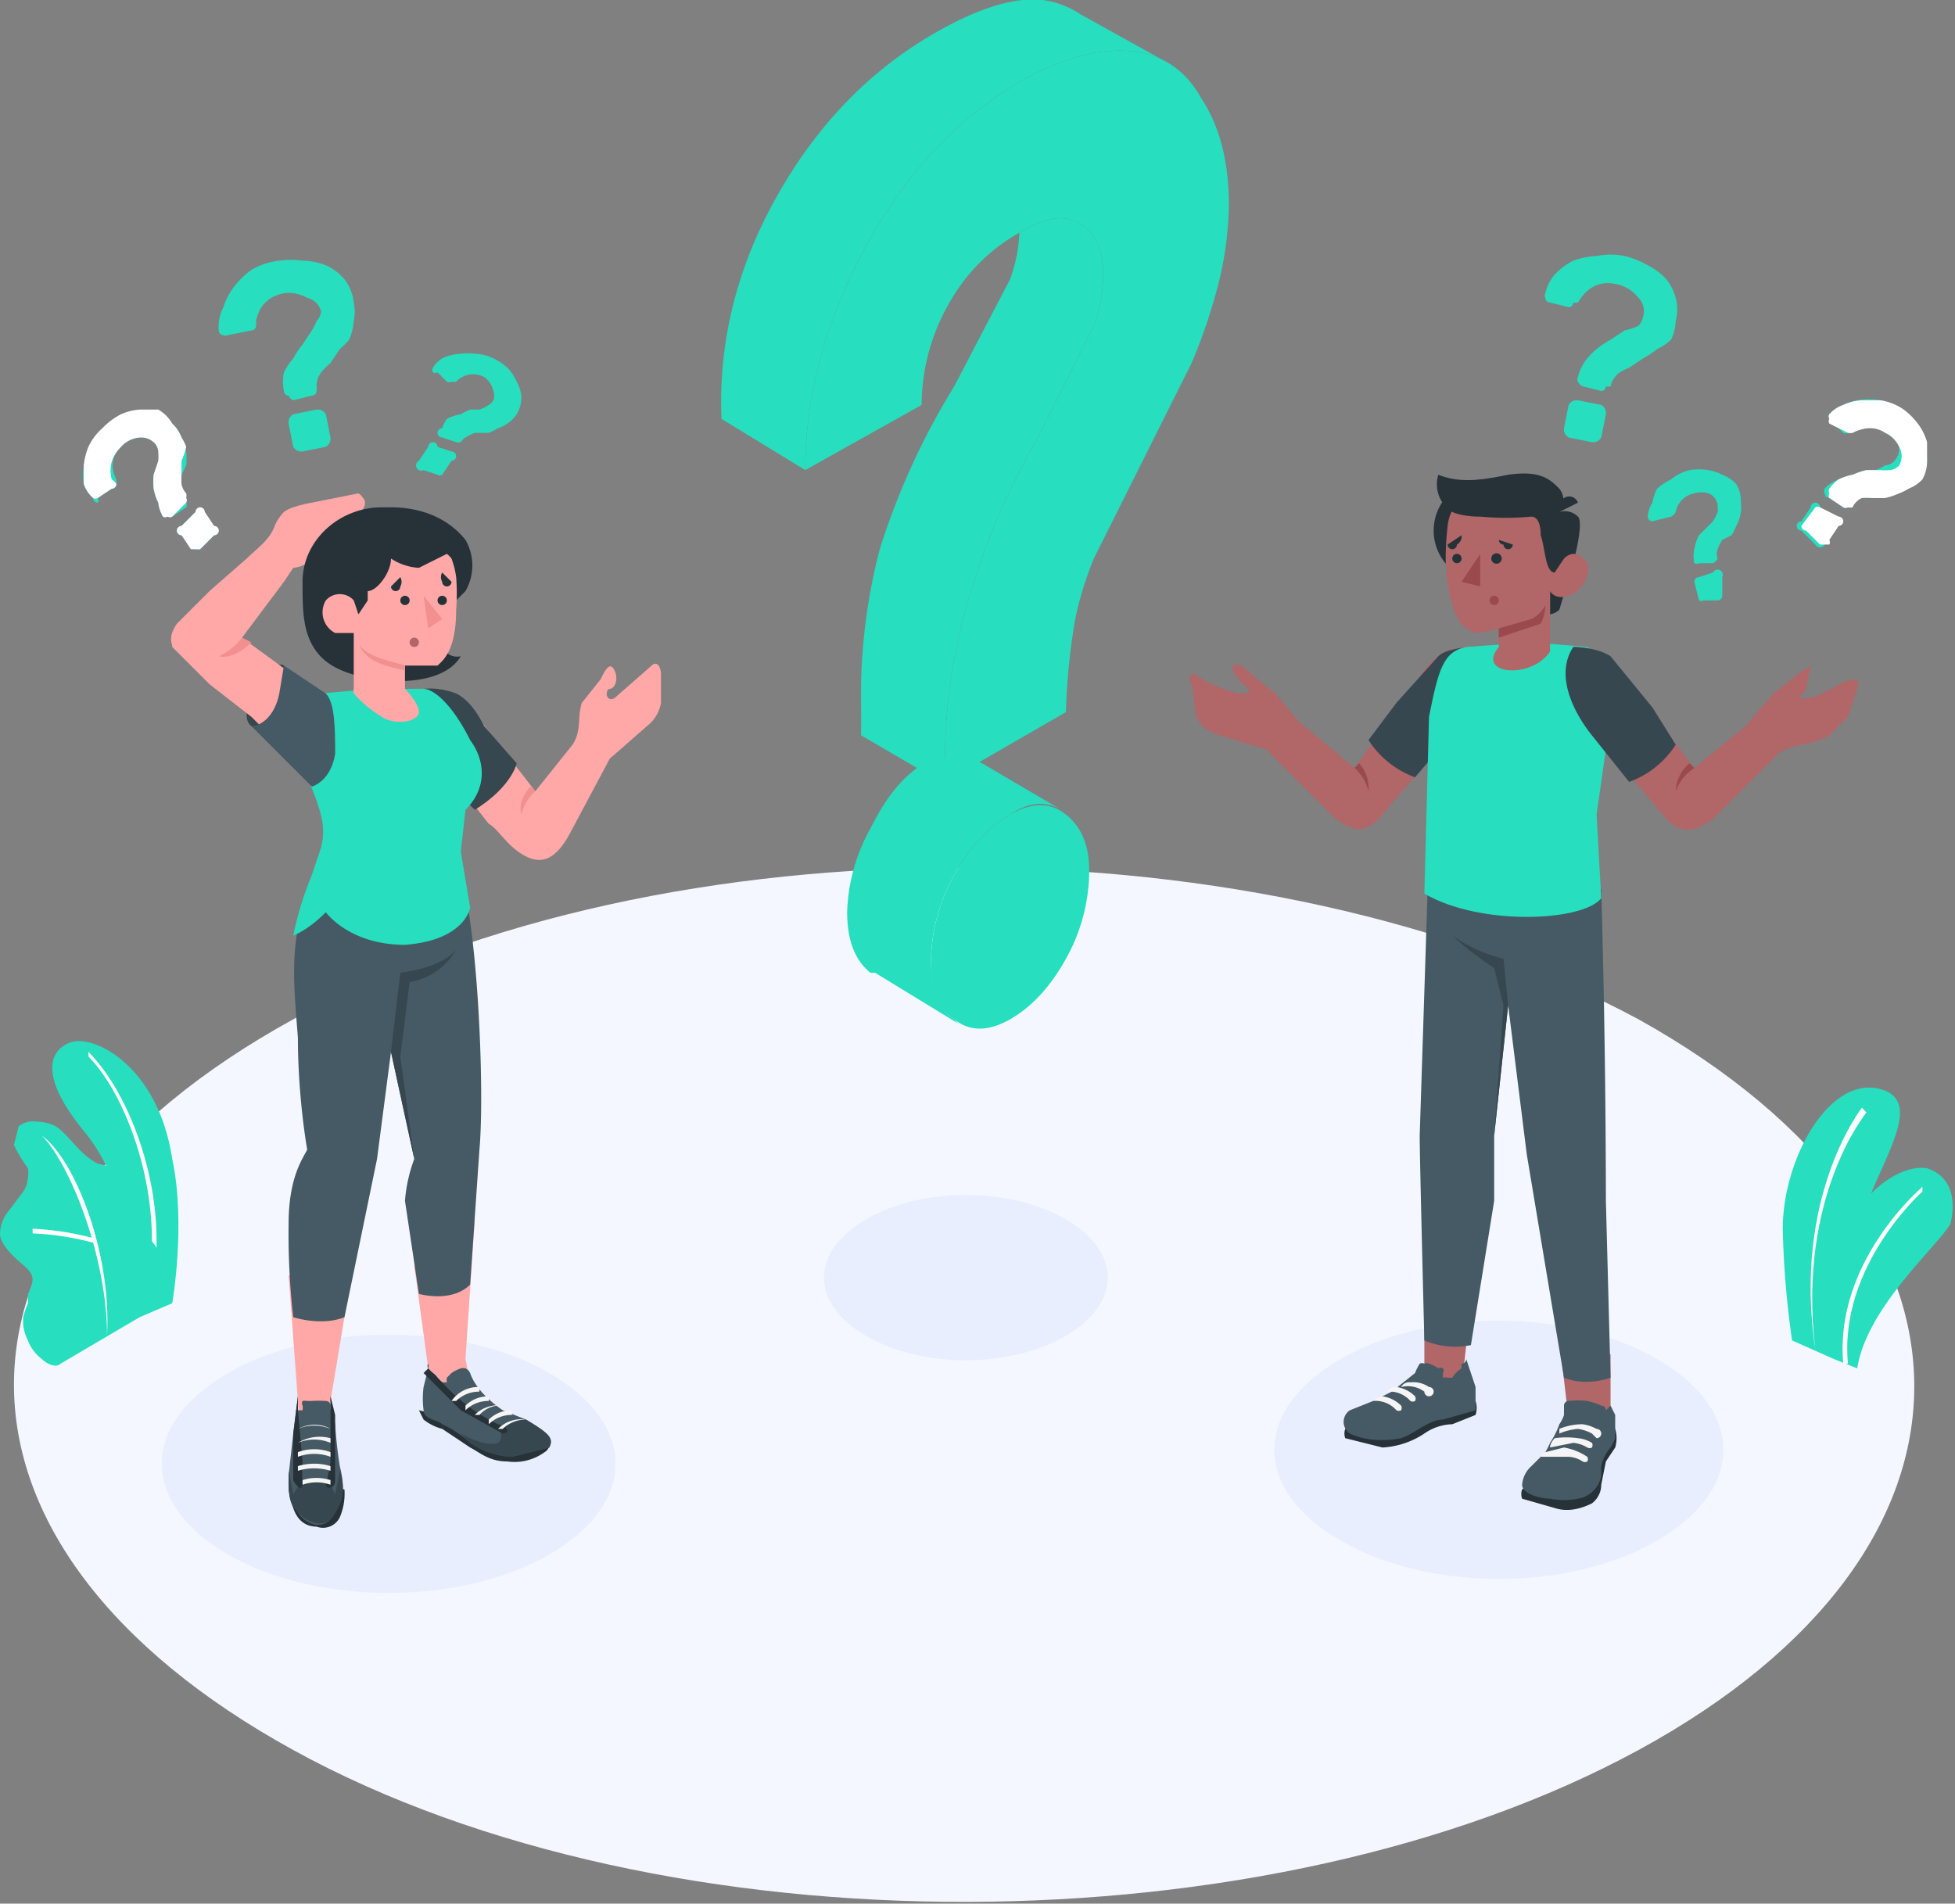 <svg xmlns="http://www.w3.org/2000/svg" viewBox="0 0 420 409"><rect x="0" y="0" width="420" height="409" fill="#808080" stroke="none"/><defs><clipPath id="a"><path d="M0 0h420v409H0z" fill="none"/></clipPath><clipPath id="b"><path d="M0 0h27v31H0z" fill="none"/></clipPath><clipPath id="c"><path d="M0 0h29v30H0z" fill="none"/></clipPath></defs><g clip-path="url(#a)"><g clip-path="url(#a)"><path d="M352 219c79 44 79 114 0 157s-209 44-289 0-80-113 0-157 209-43 289 0" fill="#f4f7ff"/></g><g fill="#e8eefe" clip-path="url(#a)"><path d="M229 262c12 7 12 18 0 25s-31 7-43 0-12-18 0-25 31-7 43 0m127 30c19 11 19 28 0 39s-49 11-68 0-19-28 0-39 49-11 68 0m-238 3c19 11 19 28 0 39s-50 11-69 0-19-28 0-39 50-11 69 0"/></g><g clip-path="url(#a)"><path d="m394 292-9-4a196 196 0 0 1-2-24c0-15 10-33 21-30s-3 19-5 32l-5 26" fill="#27debf"/><path d="M390 290c-4-33 11-51 11-51l-1-1s-15 19-10 52" fill="#fff"/><path d="m399 294-5-2a51 51 0 0 1 1-23c3-12 13-19 19-18 6 2 6 8 5 12-3 5-18 18-20 31" fill="#27debf"/><path d="M397 293c-2-21 16-37 16-37v-1s-19 16-17 38h1" fill="#fff"/><path d="m30 283 7-3s3-17 0-31c-3-20-17-27-22-25s-6 8 3 19c6 7 12 22 12 40" fill="#27debf"/><path d="M32 275c3-19-5-40-13-48v-1c9 9 17 30 14 49h-1" fill="#fff"/><path d="M13 293c-1 1-3 0-4-1a9 9 0 0 1-3-4 9 9 0 0 1-1-5 21 21 0 0 1 1-3v-2a7 7 0 0 0 1-3c0-2-2-3-4-5-1-1-3-3-3-5a8 8 0 0 1 2-5l3-4a6 6 0 0 0 1-3 6 6 0 0 0 0-2 31 31 0 0 1-3-5l1-4a5 5 0 0 1 4-1 9 9 0 0 1 4 1c3 2 5 6 9 8a38 38 0 0 0 5 1 6 6 0 0 1 4 2c1 3-2 7-1 10 1 2 4 3 5 6a6 6 0 0 1 1 3 17 17 0 0 1-2 6 41 41 0 0 1-3 5l-17 10" fill="#27debf"/><path d="M23 288v-1c0-17-8-37-14-43 7 5 15 25 14 43v1" fill="#fff"/><path d="M20 267a60 60 0 0 0-13-2v-1a61 61 0 0 1 13 2v1" fill="#fff"/></g><path d="m346 306-9-1-2-17 11 3Z" fill="#b16668"/><g clip-path="url(#a)"><path d="M327 320a3 3 0 0 0 0 2l7 2c3 1 6 0 8-1a5 5 0 0 0 2-4l1-5 2-3a7 7 0 0 0 0-4Z" fill="#263238"/><path d="M336 304a7 7 0 0 1-1 2 18 18 0 0 1-2 4 16 16 0 0 1-1 2l-3 3a6 6 0 0 0-2 4c0 2 4 3 6 3a15 15 0 0 0 6 0 6 6 0 0 0 5-5v-2a9 9 0 0 1 2-4 13 13 0 0 0 1-2v-5l-1-2-1 1-1 2a9 9 0 0 0 1-2 1 1 0 0 0-1-1 15 15 0 0 0-3-1 18 18 0 0 0-4 0 1 1 0 0 0-1 1v2" fill="#455a64"/><path d="m333 311 5-1a7 7 0 0 1 3 1 1 1 0 0 0 1 0 1 1 0 0 0 0-1 7 7 0 0 0-3-1 18 18 0 0 0-5 0s-1 1-1 2" fill="#f5f5f5"/><path d="M331 313h6a6 6 0 0 1 3 1 1 1 0 0 0 1 0 1 1 0 0 0 0-1 13 13 0 0 0-5-2l-4 1a2 2 0 0 0-1 1m9-7a13 13 0 0 0-5 1v1a13 13 0 0 1 4-1 9 9 0 0 1 3 1l1 1a1 1 0 0 0 1-1 1 1 0 0 0-1-1 9 9 0 0 0-3-1" fill="#f5f5f5"/><path d="m314 298-8-2v-17l10 1Z" fill="#b16668"/><path d="M289 307a3 3 0 0 0 0 2l8 2a18 18 0 0 0 9-3 11 11 0 0 1 6-2l5-2a5 5 0 0 0 0-3Z" fill="#263238"/><path d="M307 293a1 1 0 0 0-1 0 1 1 0 0 0-1 0 11 11 0 0 0-1 2l-5 4-4 2-5 2a3 3 0 0 0 0 5c2 1 6 2 11 1 3-1 6-4 9-4l7-2v-5l-2-6a1 1 0 0 1-1 1v1a6 6 0 0 0-2 2h-1a2 2 0 0 0-1 0 8 8 0 0 1 0-1 1 1 0 0 0 0-1 1 1 0 0 0-1 0 7 7 0 0 0-2-1" fill="#455a64"/><path d="M301 298a2 2 0 0 1 2-1 6 6 0 0 1 4 1 1 1 0 1 1-1 1 6 6 0 0 0-5-1m-3 1a2 2 0 0 1 2-1 7 7 0 0 1 4 2 1 1 0 0 1 0 1 1 1 0 0 1-1 0 6 6 0 0 0-5-2m-3 2a3 3 0 0 1 2-1 7 7 0 0 1 4 2 1 1 0 0 1 0 1 1 1 0 0 1-1 0 6 6 0 0 0-5-2" fill="#f5f5f5"/><path d="M344 191a2447 2447 0 0 1 1 67l1 38s-5 2-10 0l-8-48-4-32-3 28v14l-5 31a17 17 0 0 1-10-1s-1-39-1-44l2-62Z" fill="#455a64"/><path d="m324 216-1-10a33 33 0 0 1-11-5s3 3 9 7l2 8-2 28Z" fill="#37474f"/><path d="m306 144-15 21-12-10-5-6-5-4c-1-1-3-3-4-2s2 4 2 4 3 2 0 2-9-3-10-4-2 1-1 2l1 7c1 2 2 3 5 4l10 3 15 15c3 2 6 4 10-1l17-20 2-16c-4 0-7 1-10 5" fill="#b16668"/><path d="M291 165a10 10 0 0 1 3 5 8 8 0 0 0-2-6Z" fill="#9a4a4d"/><path d="M317 139s-6 0-8 2l-9 10-6 8a20 20 0 0 0 10 8l12-14Z" fill="#37474f"/><path d="m329 138 12 1c2 1 7 5 6 8l-4 28 1 18c-4 5-26 6-38-1l1-38c2-10 3-14 8-15l14-1" fill="#27debf"/><path d="m348 144 16 21 11-9 6-7 5-4 3-2-1 5c0 1-3 2 0 2s8-4 10-4 1 1 1 2l-2 6-4 4c-3 2-9 2-11 4l-14 14c-3 2-6 4-10 0l-15-18-5-19c4 0 7 1 10 5" fill="#b16668"/><path d="M364 165a10 10 0 0 0-4 5 8 8 0 0 1 3-6Z" fill="#9a4a4d"/><path d="M338 139s5 0 8 2l9 11 5 8a20 20 0 0 1-10 8l-8-10c-4-5-8-13-4-19" fill="#37474f"/><path d="M330 114a11 11 0 1 1-11-11 11 11 0 0 1 11 11m8 7-3 10a4 4 0 0 1-2 1v-5Zm-3-11a4 4 0 0 1 4 1c1 1 0 6-1 10l-4 1Z" fill="#263238"/><path d="m334 122 2-2c1-1 3-2 5 1 1 2-1 6-4 7s-4-1-4-1v13c-4 6-16 5-11-1v-4a22 22 0 0 1-5 1c-3-1-4-3-5-6-1-4-2-8-1-17s12-10 19-6 4 15 4 15" fill="#b16668"/><path d="m334 123 2-3c1-1-1-10-1-10a4 4 0 0 0 0-5c-2-2-4-4-11-3-5 1-10 2-15 0a7 7 0 0 0 3 8s2 1 6 1a61 61 0 0 0 11 0c1 0 2 1 2 4 1 3 1 8 3 8" fill="#263238"/><path d="m335 110 4-2a2 2 0 0 0-3-1 2 2 0 0 0-1 3" fill="#263238"/><path d="m322 135 7-2a7 7 0 0 0 3-3 9 9 0 0 1-1 4l-9 3Z" fill="#9a4a4d"/><path d="M321 121a1 1 0 1 0 1-2 1 1 0 0 0-1 2m4-4-3-1a1 1 0 0 0 1 1 1 1 0 0 0 2 0m-11-2-3 2a1 1 0 0 0 2 0 2 2 0 0 0 1-2m-2 5a1 1 0 1 0 1-1 1 1 0 0 0-1 1" fill="#263238"/><path d="M318 119v7l-4-1Zm2 10a1 1 0 1 0 1-1 1 1 0 0 0-1 1" fill="#9a4a4d"/><path d="M349 55a19 19 0 0 1 5 2 14 14 0 0 1 4 3 11 11 0 0 1 2 4 10 10 0 0 1 0 5 10 10 0 0 1-1 4 12 12 0 0 1-3 2 20 20 0 0 1-3 2l-3 2a16 16 0 0 0-2 1 5 5 0 0 0-2 3 2 2 0 0 1-1 0 1 1 0 0 1-1 1l-4-1a2 2 0 0 1-1-1 1 1 0 0 1 0-1 10 10 0 0 1 2-4 14 14 0 0 1 2-2 20 20 0 0 1 3-2l3-2a13 13 0 0 0 3-1 4 4 0 0 0 1-2 4 4 0 0 0-1-4 8 8 0 0 0-5-3q-5-1-8 4a3 3 0 0 1-1 0 1 1 0 0 1-1 1l-4-1a1 1 0 0 1-1-1 1 1 0 0 1 0-1 9 9 0 0 1 2-4 14 14 0 0 1 4-3 17 17 0 0 1 5-1 15 15 0 0 1 6 0m-5 32a2 2 0 0 1 1 2l-1 5a2 2 0 0 1-2 1l-5-1a2 2 0 0 1-1-2l1-5a2 2 0 0 1 2-1Zm19 14a13 13 0 0 1 4 0 10 10 0 0 1 3 1 8 8 0 0 1 3 2 7 7 0 0 1 1 4 7 7 0 0 1 0 2 8 8 0 0 1-1 3 14 14 0 0 1-1 2l-2 1a11 11 0 0 0-1 2 3 3 0 0 0 0 2 2 2 0 0 1-1 1h-3a1 1 0 0 1-1 0 7 7 0 0 1 0-3 10 10 0 0 1 1-3 14 14 0 0 1 1-1l2-2a9 9 0 0 0 1-2 3 3 0 0 0 0-1 3 3 0 0 0-2-3 5 5 0 0 0-3 0 5 5 0 0 0-4 4 2 2 0 0 1-1 1l-4 1a1 1 0 0 1-1-1 6 6 0 0 1 1-3 10 10 0 0 1 1-3 12 12 0 0 1 3-2 10 10 0 0 1 4-2m5 22a1 1 0 0 1 2 1v4a1 1 0 0 1-1 1h-3a1 1 0 0 1-1 0l-1-4a1 1 0 0 1 1-1Zm26-12a1 1 0 0 1 1 2l-3 3a1 1 0 0 1-2 1l-3-3a1 1 0 0 1 0-2l2-3a1 1 0 0 1 2 0Zm14-23a15 15 0 0 1 3 3 12 12 0 0 1 2 4 9 9 0 0 1 1 4 8 8 0 0 1-2 4 8 8 0 0 1-2 2 10 10 0 0 1-3 1 16 16 0 0 1-3 1h-2a13 13 0 0 0-3 0 4 4 0 0 0-2 1 2 2 0 0 1 0 1 1 1 0 0 1-1 0l-3-2a1 1 0 0 1-1-1 1 1 0 0 1 0-1 8 8 0 0 1 3-2 12 12 0 0 1 3-1 16 16 0 0 1 3-1h2a11 11 0 0 0 2-1 3 3 0 0 0 2-1 4 4 0 0 0 1-3 6 6 0 0 0-3-3q-3-3-7 0a3 3 0 0 1-1 0 1 1 0 0 1-1 0l-3-3a1 1 0 0 1 0-1 7 7 0 0 1 3-2 11 11 0 0 1 3-1 14 14 0 0 1 5 0 12 12 0 0 1 4 2" fill="#27debf"/><g clip-path="url(#b)" opacity="1" transform="translate(387 86)"><path d="M8 25a1 1 0 0 1 0 2l-2 3a1 1 0 0 1-2 1l-3-3a1 1 0 0 1-1-1l3-4a1 1 0 0 1 1 0ZM22 2a15 15 0 0 1 3 3 12 12 0 0 1 2 4 9 9 0 0 1 0 4 8 8 0 0 1-1 4 8 8 0 0 1-3 2 10 10 0 0 1-2 1 16 16 0 0 1-3 1h-3a13 13 0 0 0-2 0 4 4 0 0 0-2 2 2 2 0 0 1-1 0 1 1 0 0 1-1 0l-3-2a1 1 0 0 1 0-1 1 1 0 0 1 0-1 8 8 0 0 1 2-2 12 12 0 0 1 3-1 16 16 0 0 1 3-1h3a11 11 0 0 0 2 0 3 3 0 0 0 2-1 4 4 0 0 0 0-4 6 6 0 0 0-3-3q-3-2-7 0a3 3 0 0 1-1 0L6 5a1 1 0 0 1 0-1 1 1 0 0 1 0-1 7 7 0 0 1 3-2 11 11 0 0 1 4-1 14 14 0 0 1 4 0 12 12 0 0 1 5 2" fill="#fff"/></g></g><g clip-path="url(#a)"><path d="m100 292 2-30-13 10 3 22a2 2 0 0 0 0 1c0 3 4 5 6 7a51 51 0 0 0 8 4c2 1 6 2 6 0a94 94 0 0 1-11-9l-1-5" fill="#ffa8a7"/><path d="M118 310a2 2 0 0 1-1 2 11 11 0 0 1-8 2c-4 0-6-2-8-3l-6-4a11 11 0 0 1-4-2l-1-2Z" fill="#263238"/><path d="M92 293a1 1 0 0 0 0 1l-1 4a19 19 0 0 0 0 5c0 2 3 2 4 3a23 23 0 0 1 6 4 17 17 0 0 0 9 3l8-2c1-2 0-3-5-6l-5-2c-3-2-6-5-7-8a2 2 0 0 0-1-1 2 2 0 0 0-1 0 8 8 0 0 0-2 1l-1 1a3 3 0 0 0 0 1h-1a12 12 0 0 1-1-1 5 5 0 0 0-1-1 8 8 0 0 1-1-1v-1" fill="#455a64"/><path d="m101 310-2-2s5 3 8 2a2 2 0 0 0 0-3l5-2h1c5 3 6 4 5 6l-8 2a17 17 0 0 1-9-3" fill="#37474f"/><path d="M107 306c3 1 2 2 1 2l-9-5-6-6-2-2 1-1a1 1 0 0 1 0-1v1a8 8 0 0 0 1 1 5 5 0 0 1 1 1 12 12 0 0 0 1 1 38 38 0 0 0 12 9" fill="#263238"/><path d="M108 307h-1a7 7 0 0 1 6-2 7 7 0 0 0-5 2m-3-1v-1a7 7 0 0 1 5-2v1a7 7 0 0 0-5 2m-3-2a7 7 0 0 1 6-2 6 6 0 0 0-5 2h-1m-2-1v-1a7 7 0 0 1 5-2v1a7 7 0 0 0-5 2m-2-2h-1a7 7 0 0 1 6-3v1a7 7 0 0 0-5 2" fill="#f5f5f5"/><path d="M75 274H62l2 27 1 15c1 5 6 4 7 2s-1-16-1-17l4-24v-3" fill="#ffa8a7"/><path d="M74 320a13 13 0 0 1-1 6 4 4 0 0 1-5 2c-2 0-4-1-5-4a15 15 0 0 1-1-6Z" fill="#263238"/><path d="m64 300-1 8-1 9c0 4 0 5 2 8s6 4 8 0c2-3 2-6 1-10a96 96 0 0 1-1-9l-1-6v3a6 6 0 0 1 0-1 1 1 0 0 0-1-1 22 22 0 0 0-3 0h-1a3 3 0 0 0-1 0 1 1 0 0 0 0 1 3 3 0 0 1 0 1h-1v-3" fill="#455a64"/><path d="m62 316 1 5 2-3a10 10 0 0 1 6 1l1 2 1-5c1 3 1 6-1 9-2 4-6 2-8 0s-2-4-2-8v-1" fill="#37474f"/><path d="M65 319c0 1-1 1-2-1v-10l1-8v3l1 11a45 45 0 0 0 0 5m5 0a45 45 0 0 0 1-5v-11a7 7 0 0 0 0-2v-1l1 4v14c0 2-2 2-2 1" fill="#263238"/><path d="M71 319a9 9 0 0 0-6 0v-1a10 10 0 0 1 6 0v1m0-3a12 12 0 0 0-7 0v-1a12 12 0 0 1 7 0v1m-7-3v-1a10 10 0 0 1 7 0v1a10 10 0 0 0-7 0m0-3a9 9 0 0 1 7-1v1a9 9 0 0 0-7 0m0-3a9 9 0 0 1 7 0s-3-2-7 0" fill="#f5f5f5"/><path d="M67 189c-5 13-4 21-3 34 0 13 2 24 2 24-1 2-4 6-4 16a158 158 0 0 0 1 20s6 2 11 0l7-34 3-23 5 23a33 33 0 0 0-2 9l3 20s7 2 11-2l2-29c1-11 0-40-3-55Z" fill="#455a64"/><path d="m84 226 2-17s9-1 12-5a14 14 0 0 1-10 7l-2 16 3 22Z" fill="#37474f"/><path d="m105 177-11-14-5-15h3c5 0 6 1 9 4l14 18 8-10c2-3 1-6 2-9l4-5c1-2 2-4 3-2s0 4-1 4-1 3 1 2l8-7c1-1 2 0 2 2v6a8 8 0 0 1-3 5l-8 7-8 15c-3 6-6 8-10 6s-6-6-8-7" fill="#ffa8a7"/><path d="M91 148a15 15 0 0 1 7 1c2 1 4 3 6 7l7 8s-1 5-9 10l-13-13Z" fill="#37474f"/><path d="M115 170a10 10 0 0 0-3 5s-1-3 2-6Z" fill="#f28f8f"/><path d="M100 174c5-5 4-11 1-15-4-8-8-11-10-11H80l-11 1c-3 0-3 3-3 7 0 3-2 3-1 9a65 65 0 0 1 3 7c1 3 2 6 1 10l-2 6a71 71 0 0 0-4 13s3-1 7-5c0 0 5 7 17 7 13-1 14-8 14-8l-2-12 1-9" fill="#27debf"/><path d="M61 143c-2-2-11 10-7 13s9-5 8-9l-1-4" fill="#37474f"/><path d="m52 137 6-8 3-4 2-3a7 7 0 0 0 3-1 16 16 0 0 0 1-2 23 23 0 0 1 4-5l6-4c1 0 2-2 1-3a3 3 0 0 0-1-1l-10 2a27 27 0 0 0-4 1 7 7 0 0 0-2 1 10 10 0 0 0-2 3c-1 3-4 5-6 7l-8 7-7 7c-2 3-1 4-1 5l6 6 2 2 9 7 7 7a21 21 0 0 1 4 5c5 1 9-6 5-15a9 9 0 0 0-3-3l-15-11" fill="#ffa8a7"/><path d="M52 137a13 13 0 0 1-5 4s3 1 7-3Z" fill="#f28f8f"/><path d="m70 149-9-6-1 6c-1 5-4 7-6 7l6 6 7 7s4-1 5-7c0-5 0-11-2-13" fill="#455a64"/><path d="M100 127a11 11 0 0 0 0-11c-4-5-10-7-16-7h-2c-9 0-17 7-17 16 0 6 0 11 3 15s8 5 12 6c8 1 16 0 19-5 0 0-4 1-4-4 1-1 0-1-1-2a25 25 0 0 1 3-5l3-3" fill="#263238"/><path d="M98 131c0 9-3 11-4 12h-7v5s3 3 3 5-5 3-8 1a26 26 0 0 1-6-5 2 2 0 0 1 0-1v-12h-4a5 5 0 0 1-2-7 4 4 0 0 1 6 0l1 3 2-3v-2c2 0 5-4 5-7a12 12 0 0 0 6 2l6-3a6 6 0 0 1 1 1 19 19 0 0 1 1 4 45 45 0 0 1 0 7" fill="#ffa8a7"/><path d="M87 143c-3-1-9-2-10-5a6 6 0 0 0 2 3c2 2 8 3 8 3Z" fill="#f28f8f"/><path d="M90 138a1 1 0 1 1-1-1 1 1 0 0 1 1 1" fill="#b16668"/><path d="M88 129a1 1 0 1 1-1-1 1 1 0 0 1 1 1m8 0a1 1 0 0 1-1 1 1 1 0 0 1-1-1 1 1 0 1 1 2 0" fill="#263238"/><path d="m91 128 1 7 3-2Z" fill="#f28f8f"/><path d="m84 126 2-2a2 2 0 0 1 0 2 1 1 0 0 1-2 0m11-3 2 2a1 1 0 0 1-2 0 2 2 0 0 1 0-2" fill="#263238"/><path d="M60 56a19 19 0 0 1 5 0 14 14 0 0 1 5 1 11 11 0 0 1 4 3 10 10 0 0 1 2 5 10 10 0 0 1 0 4 12 12 0 0 1-1 4 20 20 0 0 1-2 2l-2 3a16 16 0 0 0-2 2 5 5 0 0 0-1 3 2 2 0 0 1 0 1 1 1 0 0 1-1 1l-4 1a2 2 0 0 1-1-1 1 1 0 0 1-1-1 10 10 0 0 1 0-4 14 14 0 0 1 2-3 20 20 0 0 1 2-3l2-3a13 13 0 0 0 1-2 4 4 0 0 0 1-2 4 4 0 0 0-3-3 8 8 0 0 0-5-1q-5 1-6 6a3 3 0 0 1 0 1 1 1 0 0 1-1 1l-5 1a1 1 0 0 1-1 0 1 1 0 0 1-1-1 9 9 0 0 1 1-5 14 14 0 0 1 2-4 17 17 0 0 1 4-4 15 15 0 0 1 6-2m8 32a2 2 0 0 1 2 1l1 5a2 2 0 0 1-1 2l-5 1a2 2 0 0 1-2-1l-1-5a2 2 0 0 1 1-2Zm38-11a13 13 0 0 1 3 2 10 10 0 0 1 2 3 8 8 0 0 1 1 3 7 7 0 0 1-1 4 7 7 0 0 1-2 2 8 8 0 0 1-2 1 14 14 0 0 1-2 1h-3a11 11 0 0 0-2 1 3 3 0 0 0-1 1 2 2 0 0 1-1 0l-3-1a1 1 0 0 1-1-1 1 1 0 0 1 1-1 7 7 0 0 1 1-2 10 10 0 0 1 3-1 14 14 0 0 1 2-1h2a9 9 0 0 0 2-1 3 3 0 0 0 1-1 3 3 0 0 0 0-2 5 5 0 0 0-2-3 5 5 0 0 0-6 1 2 2 0 0 1-1 0 1 1 0 0 1-1 0l-2-2a1 1 0 0 1-1 0 1 1 0 0 1 0-1 6 6 0 0 1 2-2 10 10 0 0 1 4-1 12 12 0 0 1 3 0 10 10 0 0 1 4 1m-9 20a1 1 0 0 1 0 2l-2 3a1 1 0 0 1-1 0l-3-1a1 1 0 0 1-1-2l2-3a1 1 0 0 1 2 0Zm-55 13a1 1 0 0 1 2 1l3 3a1 1 0 0 1-1 1l-3 3a1 1 0 0 1-1 0l-3-3a1 1 0 0 1 0-2ZM22 92a15 15 0 0 1 4-2 12 12 0 0 1 4-2 9 9 0 0 1 4 1 8 8 0 0 1 3 2 8 8 0 0 1 2 3 10 10 0 0 1 1 3 16 16 0 0 1 0 3l-1 2a13 13 0 0 0 0 3 4 4 0 0 0 1 2 2 2 0 0 1 0 1 1 1 0 0 1 0 1l-3 2a1 1 0 0 1-1 0 1 1 0 0 1-1 0 8 8 0 0 1-1-3 12 12 0 0 1-1-3 17 17 0 0 1 0-3l1-2a11 11 0 0 0 0-3 3 3 0 0 0-1-2 4 4 0 0 0-3-1 6 6 0 0 0-4 2q-3 3-1 7a3 3 0 0 1 0 1 1 1 0 0 1-1 1l-3 2a1 1 0 0 1 0 1 1 1 0 0 1-1-1 7 7 0 0 1-2-3 12 12 0 0 1 0-4 14 14 0 0 1 2-4 12 12 0 0 1 2-4" fill="#27debf"/><g clip-path="url(#c)" opacity="1" transform="translate(18 88)"><path d="M24 22a1 1 0 0 1 2 0l2 3a1 1 0 0 1 0 2l-3 3a1 1 0 0 1-2 0l-2-3a1 1 0 0 1 0-2ZM4 4a15 15 0 0 1 4-3 12 12 0 0 1 4-1 9 9 0 0 1 4 0 8 8 0 0 1 3 3 8 8 0 0 1 2 3 10 10 0 0 1 1 2 16 16 0 0 1-1 3v3a13 13 0 0 0 0 2 4 4 0 0 0 1 2 2 2 0 0 1 0 1 1 1 0 0 1 0 1l-3 3a1 1 0 0 1-1 0 1 1 0 0 1-1 0 8 8 0 0 1-1-3 12 12 0 0 1-1-3 17 17 0 0 1 0-3l1-3a11 11 0 0 0 0-2 3 3 0 0 0-1-2 4 4 0 0 0-3-1 6 6 0 0 0-4 2q-3 3-2 7a3 3 0 0 1 1 1 1 1 0 0 1-1 1l-3 2a1 1 0 0 1-1 0 7 7 0 0 1-2-3 12 12 0 0 1 0-4 14 14 0 0 1 1-4 12 12 0 0 1 3-4" fill="#fff"/></g></g><g fill="#27debf" clip-path="url(#a)"><path d="m228 174-17-10-2-1a9 9 0 0 0-6 0 16 16 0 0 0-5 1l-1 1c-4 3-7 7-10 13a39 39 0 0 0-5 18q0 9 5 13a9 9 0 0 0 1 0l18 11a9 9 0 0 1-1-1q-5-3-5-13a39 39 0 0 1 5-18q5-9 12-13 6-4 11-1m-8-157q13-7 23-6a19 19 0 0 1 7 2L232 3a19 19 0 0 0-8-3q-9-1-23 7-21 12-34 35t-12 48l18 11q0-24 13-48t34-36"/><path d="M232 48q-5-3-13 2a33 33 0 0 1-2 10l-12 23a155 155 0 0 0-16 35 124 124 0 0 0-4 34v6l12 7 6 3v-5a124 124 0 0 1 5-34 155 155 0 0 1 15-35l12-24a33 33 0 0 0 2-11q0-8-5-11"/><path d="m198 87-25 14q0-24 13-48t34-36q13-7 23-6t15 10q6 9 6 23a74 74 0 0 1-2 16 120 120 0 0 1-6 18l-11 22-10 20a73 73 0 0 0-4 13 138 138 0 0 0-2 20l-26 15v-5a124 124 0 0 1 5-34 155 155 0 0 1 15-35l12-24a33 33 0 0 0 2-11q0-8-5-11t-13 2a39 39 0 0 0-15 15 44 44 0 0 0-6 22m19 88q7-4 12 0t5 12a39 39 0 0 1-5 19q-5 9-12 13t-12 0q-5-3-5-12a39 39 0 0 1 5-19q5-9 12-13"/></g></g></svg>
